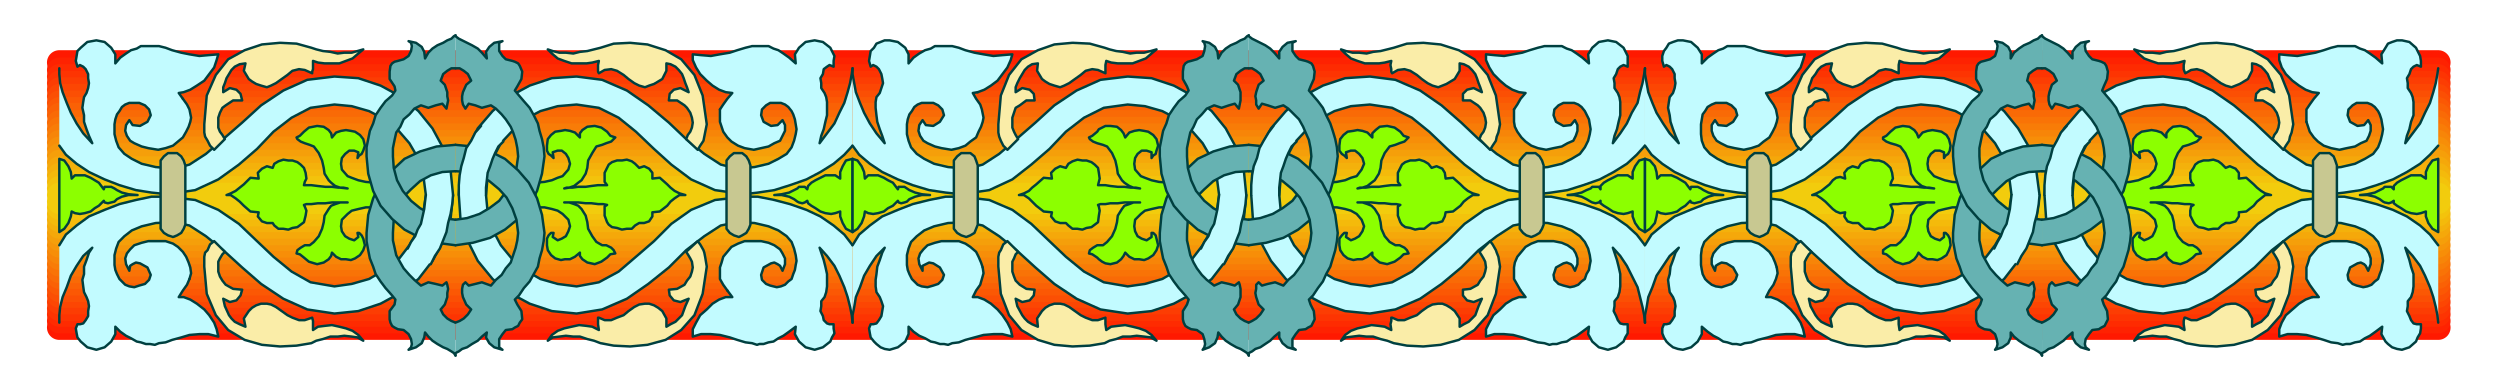 <svg xmlns="http://www.w3.org/2000/svg" width="490.455" height="75.723" fill-rule="evenodd" stroke-linecap="round" preserveAspectRatio="none" viewBox="0 0 3035 469"><style>.pen2{stroke-width:30;stroke-linejoin:round;stroke:#fe2201}.pen3{stroke:#fe2b01}.pen3,.pen4,.pen5,.pen6,.pen7,.pen8,.pen9{stroke-width:30;stroke-linejoin:round}.pen4{stroke:#fd3402}.pen5{stroke:#fc3d03}.pen6{stroke:#fc4603}.pen7{stroke:#fb4f04}.pen8{stroke:#fb5804}.pen9{stroke:#fa6105}.pen10{stroke:#f96a06}.pen10,.pen11,.pen12,.pen13,.pen14,.pen15{stroke-width:30;stroke-linejoin:round}.pen11{stroke:#f97306}.pen12{stroke:#f87c07}.pen13{stroke:#f78508}.pen14{stroke:#f78e08}.pen15{stroke:#f69609}.pen16{stroke:#f59f0a}.pen16,.pen17,.pen18,.pen19,.pen20,.pen21{stroke-width:30;stroke-linejoin:round}.pen17{stroke:#f5a80a}.pen18{stroke:#f4b10b}.pen19{stroke:#f4ba0b}.pen20{stroke:#f3c30c}.pen21{stroke:#f2cc0d}.brush1{fill:#c2fbff}.pen23{stroke:#004040;stroke-width:3;stroke-linejoin:round}.brush2{fill:#8cff00}.brush3{fill:#faeda8}.brush4{fill:#66b2b2}.pen24{stroke:none}.brush5{fill:#c8c891}</style><path fill="none" d="M72 398h2888M72 76h2888" style="stroke:#ff1900;stroke-width:30;stroke-linejoin:round"/><path fill="none" d="M72 390h2888" class="pen2"/><path fill="none" d="M72 382h2888" class="pen3"/><path fill="none" d="M72 375h2888" class="pen4"/><path fill="none" d="M72 367h2888" class="pen5"/><path fill="none" d="M72 359h2888" class="pen6"/><path fill="none" d="M72 352h2888" class="pen7"/><path fill="none" d="M72 344h2888" class="pen8"/><path fill="none" d="M72 336h2888" class="pen9"/><path fill="none" d="M72 329h2888" class="pen10"/><path fill="none" d="M72 321h2888" class="pen11"/><path fill="none" d="M72 313h2888" class="pen12"/><path fill="none" d="M72 306h2888" class="pen13"/><path fill="none" d="M72 298h2888" class="pen14"/><path fill="none" d="M72 290h2888" class="pen15"/><path fill="none" d="M72 283h2888" class="pen16"/><path fill="none" d="M72 275h2888" class="pen17"/><path fill="none" d="M72 267h2888" class="pen18"/><path fill="none" d="M72 260h2888" class="pen19"/><path fill="none" d="M72 252h2888" class="pen20"/><path fill="none" d="M2960 245H72" class="pen21"/><path fill="none" d="M72 85h2888" class="pen2"/><path fill="none" d="M72 93h2888" class="pen3"/><path fill="none" d="M72 101h2888" class="pen4"/><path fill="none" d="M72 109h2888" class="pen5"/><path fill="none" d="M72 117h2888" class="pen6"/><path fill="none" d="M72 125h2888" class="pen7"/><path fill="none" d="M72 133h2888" class="pen8"/><path fill="none" d="M72 140h2888" class="pen9"/><path fill="none" d="M72 149h2888" class="pen10"/><path fill="none" d="M72 157h2888" class="pen11"/><path fill="none" d="M72 165h2888" class="pen12"/><path fill="none" d="M72 173h2888" class="pen13"/><path fill="none" d="M72 181h2888" class="pen14"/><path fill="none" d="M72 189h2888" class="pen15"/><path fill="none" d="M72 197h2888" class="pen16"/><path fill="none" d="M72 205h2888" class="pen17"/><path fill="none" d="M72 213h2888" class="pen18"/><path fill="none" d="M72 221h2888" class="pen19"/><path fill="none" d="M72 229h2888" class="pen20"/><path fill="none" d="M2960 237H72" class="pen21"/><path d="m517 237-3-23-6-21-11-19-13-15-17-14-19-10-21-6-21-2-29 4-23 12-22 17-20 21-22 19-25 18-28 13-34 5-19-2-19-3-20-6-18-7-19-9-15-10-13-11-8-11V83v7l1 11 3 11 5 13 5 12 7 13 8 12 11 12-4-9-3-8-3-9v-8l-2-9 1-7 1-6 3-5 2-6 1-6-1-6v-5l-3-6-3-3-4-2-3 2-2-7 1-6 1-6 4-4 8-7 11-2 10 2 8 7 5 8v11l6-7 7-5 6-4 7-2 5-3h22l8 2 8 3 11 3 10 2 12 2 11-1 12-1-2 7-3 9-6 8-6 8-9 6-8 5-8 3-6 1 5 7 5 7 3 6 2 10-1 5-2 6-3 6-4 7-6 5-6 5-9 3-9 2-12-2-8-2-9-4-5-3-4-6-2-6 1-7 4-6 4 6 9 1 9-5 4-8-2-7-5-5-7-3h-12l-5 2-4 3-3 5-3 4-2 6-1 6v12l2 8 3 8 7 8 9 6 12 6 17 4 22 2 19-5 20-13 21-18 23-20 23-21 27-18 29-13 33-4 29 2 27 9 24 13 22 18 17 21 13 24 9 27 3 30-3 29-9 27-13 24-17 22-22 17-24 13-27 9-29 3-33-5-29-13-27-18-23-20-23-21-21-17-20-13-19-4-22 1-17 4-12 5-9 7-7 7-3 8-2 8v12l1 6 2 5 3 6 3 3 4 4 5 2 6 1 6-2 7-2 5-5 2-6-4-9-9-5-5-1-4 2-3 2-1 6-4-8-1-7 2-6 4-5 5-5 9-3 8-2h21l9 3 6 4 6 6 4 6 3 7 2 6 1 7-2 7-3 7-5 7-5 8h6l8 3 8 5 9 7 6 7 6 9 3 8 2 9-12-3h-11l-12 1-10 3-11 3-8 3-8 1-5 2-6-1h-5l-6-2-5-1-7-4-6-3-7-5-6-6v9l-5 9-8 7-10 3-11-3-8-7-4-5-1-5-1-6 2-5h3l4-1 3-4 3-5v-6l1-6-1-6-2-5-3-6-1-7-1-8 2-7v-9l3-8 3-9 4-6-11 10-8 12-7 12-5 14-5 12-3 12-1 10v9-94l8-13 13-11 15-11 19-8 18-7 20-5 19-4h19l34 4 28 12 25 17 22 21 20 19 22 18 23 13 29 5 21-3 21-6 19-11 17-13 13-17 11-19 6-21 3-21z" class="brush1" style="stroke:none"/><path fill="none" d="M72 83v7l1 11 3 11 5 13 5 12 7 13 8 12 11 12-4-9-3-8-3-9v-8l-2-9 1-7 1-6 3-5 2-6 1-6-1-6v-5l-3-6-3-3-4-2-3 2-2-7 1-6 1-6 4-4 8-7 11-2 10 2 8 7 5 8v11l6-7 7-5 6-4 7-2 5-3h22l8 2 8 3 11 3 10 2 12 2 11-1 12-1-2 7-3 9-6 8-6 8-9 6-8 5-8 3-6 1 5 7" class="pen23"/><path fill="none" d="m222 120 5 7 3 6 2 10-1 5-2 6-3 6-4 7-6 5-6 5-9 3-9 2-12-2-8-2-9-4-5-3-4-6-2-6 1-7 4-6 4 6 9 1 9-5 4-8-2-7-5-5-7-3h-12l-5 2-4 3-3 5-3 4-2 6-1 6v12l2 8 3 8 7 8 9 6 12 6 17 4 22 2 19-5 20-13 21-18 23-20 23-21 27-18 29-13 33-4 29 2 27 9 24 13 22 18 17 21 13 24 9 27 3 30m0 0-3 29-9 27-13 24-17 22-22 17-24 13-27 9-29 3-33-5-29-13-27-18-23-20-23-21-21-17-20-13-19-4-22 1-17 4-12 5-9 7-7 7-3 8-2 8v12l1 6 2 5 3 6 3 3 4 4 5 2 6 1 6-2 7-2 5-5 2-6-4-9-9-5-5-1-4 2-3 2-1 6-4-8-1-7 2-6 4-5 5-5 9-3 8-2h21l9 3 6 4 6 6 4 6 3 7 2 6 1 7-2 7" class="pen23"/><path fill="none" d="m230 339-3 7-5 7-5 8h6l8 3 8 5 9 7 6 7 6 9 3 8 2 9-12-3h-11l-12 1-10 3-11 3-8 3-8 1-5 2-6-1h-5l-6-2-5-1-7-4-6-3-7-5-6-6v9l-5 9-8 7-10 3-11-3-8-7-4-5-1-5-1-6 2-5h3l4-1 3-4 3-5v-6l1-6-1-6-2-5-3-6-1-7-1-8 2-7v-9l3-8 3-9 4-6-11 10-8 12-7 12-5 14-5 12-3 12m0 0-1 10v9" class="pen23"/><path fill="none" d="m72 298 8-13 13-11 15-11 19-8 18-7 20-5 19-4h19l34 4 28 12 25 17 22 21 20 19 22 18 23 13 29 5 21-3 21-6 19-11 17-13 13-17 11-19 6-21 3-21-3-23-6-21-11-19-13-15-17-14-19-10-21-6-21-2-29 4-23 12-22 17-20 21-22 19-25 18-28 13-34 5-19-2-19-3-20-6-18-7-19-9-15-10-13-11-8-11" class="pen23"/><path d="M457 252h-13l-9 2-8 2-5 4-7 7-1 8 1 6 4 6 5 3 6 2 5-4-1-5h2l3 3 2 4 2 8-2 6-4 6-6 4-5 2-6-1h-6l-6-3-5-5-1 4-3 4-6 4-8 2-10-3-6-5-5-4-4-1 1-4 4-3 5-3h6l5-4 6-7 4-9 2-8 1-8 5-8 3-4 5-2 6-2h9-19l-8 1h-9l-8 1h-6l-3 1 1 2 2 5-1 6-2 8-4 3-4 3-6 1-5 2-6-1h-6l-5-4-2-3h-7l-6-2-5-6 1-5-10-1-8-7-5-5-5-4-6-4h-5l5-2 6-3 5-4 5-4 8-8 10 1-1-7 5-5 6-3 7 2 2-5 5-3 6-2 6 1h5l6 2 4 3 4 4 2 6 1 7-2 4-1 4h9l8 1 9 1h8l8 1h6l5 1-9-1-6-2-5-4-3-3-5-8-1-7-2-9-4-9-6-8-5-2-6-2-5-2-4-3-1-2 4-2 5-5 6-5 10-2 8 1 6 4 3 4 1 5 5-6 6-2 6-1 6 1 5 1 6 4 4 5 2 8-2 6-2 4-3 2-2 3 1-7-5-2h-6l-5 4-4 5-1 7 1 7 7 8 5 2 8 3 9 2 13 1v30z" class="pen23 brush2"/><path d="m273 306-3 3-3 5-2 4v12l2 6 3 5 4 5 9 5 11 1-2 7-5 6-8 2-8-4 2 9 5 11 3 4 4 4 6 3 7 3-2-10 6-9 4-4 5-3 6-2h7l5 1 6 3 7 5 7 5 6 3 8 3h7l9-3 1 4v11l6-4 8-1 9-1 9 2 8 2 8 3 7 5 6 7-7-4-7-1-9-1-8 1h-9l-9 3-8 2-6 3-18 3-20 1-22-2-21-6-20-12-15-18-11-26-3-33v-12l1-5 3-3 3-7 5-4 13 13zm0-137-3-5-3-4-2-5v-12l2-6 3-6 4-3 9-6h11l-2-8-5-5-8-2-8 5v-6l2-5 2-6 3-5 3-5 4-4 6-3 7-1-2 9 6 10 4 3 5 3 6 2 7 2 5-2 6-3 7-5 7-5 6-5 8-2 7 1 9 4v-2l1-3V74l6 2 8 1h18l8-3 8-3 7-6 6-5-7 2-7 2h-9l-8 1-9-2-9-1-8-2-6-2-18-5-20-1-22 2-21 7-20 11-15 19-11 25-3 35v10l1 5 3 5 3 6 5 5 13-13z" class="pen23 brush3"/><path d="m553 176-23 2-20 6-19 9-15 14-14 15-9 19-6 20-2 22v10l2 11 2 10 4 10 3 9 6 9 6 8 8 9 4 5-1 6-6 8v10l1 4 2 4 3 2 4 2 7 1 6 5 3 6 1 6-1 4-3 3 9-3 7-5 3-7 1-6 4 5 5 5 6 4 7 4 5 2 5 3 3 2 2 3v-40l-5-2-5-3-5-5-3-6 5-6 3-9v-5l1-5-1-5-1-3-5 4-8-2-9-2-9 4-8-7-6-6-7-8-4-7-5-9-2-9-2-9v-9l1-16 4-14 7-13 10-10 11-10 13-7 14-4 16-1v-32z" class="pen24 brush4"/><path fill="none" d="m553 392-5-2-5-3-5-5-3-6 5-6 3-9v-5l1-5-1-5-1-3-5 4-8-2-9-2-9 4-8-7-6-6-7-8-4-7-5-9-2-9-2-9v-9l1-16 4-14 7-13 10-10 11-10 13-7 14-4 16-1" class="pen23"/><path fill="none" d="m553 176-23 2-20 6-19 9-15 14-14 15-9 19-6 20-2 22v10l2 11 2 10 4 10 3 9 6 9 6 8 8 9 4 5-1 6-6 8v10l1 4 2 4 3 2 4 2 7 1 6 5 3 6 1 6-1 4-3 3 9-3 7-5 3-7 1-6 4 5 5 5 6 4 7 4 5 2 5 3 3 2 2 3" class="pen23"/><path d="m553 298-23-3-20-6-19-10-15-13-14-16-9-18-6-21-2-21v-11l2-10 2-10 4-9 3-10 6-9 6-8 8-7 4-6-1-5-6-9v-9l1-7 2-3 3-2 4-1 7-2 6-4 3-6 1-6-1-4-3-2 9 2 7 5 3 6 1 8 4-7 5-5 6-4 7-3 5-3 5-2 3-3 2-1v40h-5l-5 3-5 4-3 8 5 5 3 9v5l1 5-1 5-1 5-5-6-8 2-9 3-9-3-8 4-6 7-7 6-4 9-5 7-2 9-2 10v10l1 14 4 15 7 13 10 12 11 9 13 7 14 5 16 2v31z" class="pen24 brush4"/><path fill="none" d="m553 298-23-3-20-6-19-10-15-13-14-16-9-18-6-21-2-21v-11l2-10 2-10 4-9 3-10 6-9 6-8 8-7 4-6-1-5-6-9v-9l1-7 2-3 3-2 4-1 7-2 6-4 3-6 1-6-1-4-3-2 9 2 7 5 3 6 1 8 4-7 5-5 6-4 7-3 5-3 5-2 3-3 2-1" class="pen23"/><path fill="none" d="M553 83h-5l-5 3-5 4-3 8 5 5 3 9v5l1 5-1 5-1 5-5-6-8 2-9 3-9-3-8 4-6 7-7 6-4 9-5 7-2 9-2 10v10l1 14 4 15 7 13 10 12 11 9 13 7 14 5 16 2" class="pen23"/><path d="m517 237-1 8-1 9-2 9-2 9-4 7-3 8-5 7-4 8 28 19 5-10 6-9 4-10 4-10 2-11 3-11 2-12 1-11h-33z" class="pen24 brush1"/><path fill="none" d="m517 237-1 8-1 9-2 9-2 9-4 7-3 8-5 7-4 8m28 19 5-10 6-9 4-10 4-10 2-11 3-11 2-12 1-11" class="pen23"/><path d="m72 193 6 2 5 7 3 7 1 8 4-4h12l7 3 5 3 5 3 3 4 3 4 1-3h8l4 2 3 2 6 3 8 2 11 1h-11l-8 2-6 3-3 3-4 1-4 1-4-1-1-2-3 3-3 3-5 3-5 4-7 2-6 1-6-1-4-2-1 6-3 8-5 7-6 4v-89z" class="pen23 brush2"/><path d="M195 273v5l4 5 5 3 6 2 5-2 5-3 3-5 2-5v-72l-2-6-3-5-5-4h-11l-5 4-4 5v78z" class="pen23 brush5"/><path d="m590 237 2 21 6 21 10 19 14 17 15 13 19 11 21 6 23 3 27-5 24-13 21-18 22-19 21-21 24-17 29-12 35-4h17l20 4 19 5 20 7 17 8 16 11 13 11 10 13v94l-1-9-2-10-3-12-4-12-6-14-6-12-9-12-9-10 2 6 3 9 2 8 2 9v15l-1 7-2 6-4 5v6l-1 6 3 6 1 5 4 4 3 1h5v5l1 6-3 5-2 5-9 7-10 3-11-3-8-7-5-9 1-9-8 6-7 5-6 3-6 4-6 1-6 2h-5l-3 1-6-2-8-1-10-3-9-3-12-3-11-1h-12l-10 3v-9l4-8 5-9 8-7 7-7 8-5 8-3h8l-6-8-5-7-4-7v-14l2-6 2-7 5-6 5-6 8-4 8-3h20l9 2 7 3 7 5 3 5 3 6v7l-3 8-3-6-3-2-4-2-4 1-9 5-3 9 1 6 5 5 5 2 8 2 5-1 5-2 4-4 4-3 2-6 2-5 1-6 1-5-1-7-2-8-3-8-6-7-10-7-12-5-17-4-21-1-20 4-20 13-22 17-21 21-25 20-26 18-30 13-31 5-30-3-27-9-24-13-21-17-18-22-12-24-9-27-2-29 2-30 9-27 12-24 18-21 21-18 24-13 27-9 30-2 31 4 30 13 26 18 25 21 21 20 22 18 20 13 20 5 21-2 17-4 12-6 10-6 6-8 3-8 2-8 1-6-1-6-1-6-2-6-2-4-4-5-4-3-5-2h-13l-5 3-5 5-1 7 3 8 9 5 8-1 6-6 3 6v7l-3 6-3 6-7 3-7 4-9 2-9 2-11-2-8-3-8-5-5-5-5-7-2-6-2-6v-15l4-6 5-7 6-7-8-1-8-3-8-5-7-6-8-8-5-8-4-9v-7l10 1 12 1 11-2 12-2 9-3 10-3 8-2h20l6 3 6 2 6 4 7 5 8 7-1-11 5-8 8-7 11-2 10 2 9 7 2 4 3 6-1 6v7l-5-2-3 2-4 3-1 6-3 5 1 6v6l4 6 2 5 1 6v16l-2 8-2 9-3 8-2 9 9-12 9-12 6-13 6-12 4-13 3-11 2-11 1-7v94l-10 11-13 11-16 10-17 9-20 7-19 6-20 3-17 2-35-5-29-13-24-18-21-19-22-21-21-17-24-12-27-4-23 2-21 6-19 10-15 14-14 15-10 19-6 21-2 23z" class="pen24 brush1"/><path fill="none" d="m1035 392-1-9-2-10-3-12-4-12-6-14-6-12-9-12-9-10 2 6 3 9 2 8 2 9v15l-1 7-2 6-4 5v6l-1 6 3 6 1 5 4 4 3 1h5v5l1 6-3 5-2 5-9 7-10 3-11-3-8-7-5-9 1-9-8 6-7 5-6 3-6 4-6 1-6 2h-5l-3 1-6-2-8-1-10-3-9-3-12-3-11-1h-12l-10 3v-9l4-8 5-9 8-7 7-7 8-5 8-3h8l-6-8" class="pen23"/><path fill="none" d="m883 353-5-7-4-7v-14l2-6 2-7 5-6 5-6 8-4 8-3h20l9 2 7 3 7 5 3 5 3 6v7l-3 8-3-6-3-2-4-2-4 1-9 5-3 9 1 6 5 5 5 2 8 2 5-1 5-2 4-4 4-3 2-6 2-5 1-6 1-5-1-7-2-8-3-8-6-7-10-7-12-5-17-4-21-1-20 4-20 13-22 17-21 21-25 20-26 18-30 13-31 5-30-3-27-9-24-13-21-17-18-22-12-24m0 0-9-27-2-29 2-30 9-27 12-24 18-21 21-18 24-13 27-9 30-2 31 4 30 13 26 18 25 21 21 20 22 18 20 13 20 5 21-2 17-4 12-6 10-6 6-8 3-8 2-8 1-6-1-6-1-6-2-6-2-4-4-5-4-3-5-2h-13l-5 3-5 5-1 7 3 8 9 5 8-1 6-6 3 6v7l-3 6-3 6-7 3-7 4-9 2-9 2-11-2-8-3-8-5-5-5-5-7-2-6-2-6v-15" class="pen23"/><path fill="none" d="m874 133 4-6 5-7 6-7-8-1-8-3-8-5-7-6-8-8-5-8-4-9v-7l10 1 12 1 11-2 12-2 9-3 10-3 8-2h20l6 3 6 2 6 4 7 5 8 7-1-11 5-8 8-7 11-2 10 2 9 7 2 4 3 6-1 6v7l-5-2-3 2-4 3-1 6-3 5 1 6v6l4 6 2 5 1 6v16l-2 8-2 9-3 8-2 9 9-12 9-12 6-13 6-12 4-13 3-11m0 0 2-11 1-7" class="pen23"/><path fill="none" d="m1035 177-10 11-13 11-16 10-17 9-20 7-19 6-20 3-17 2-35-5-29-13-24-18-21-19-22-21-21-17-24-12-27-4-23 2-21 6-19 10-15 14-14 15-10 19-6 21-2 23 2 21 6 21 10 19 14 17 15 13 19 11 21 6 23 3 27-5 24-13 21-18 22-19 21-21 24-17 29-12 35-4h17l20 4 19 5 20 7 17 8 16 11 13 11 10 13" class="pen23"/><path d="m650 222 11-1 9-2 7-3 6-2 7-8 2-7-2-7-3-5-5-4h-5l-6 2 1 7-3-3-3-2-2-4v-6l1-8 4-5 5-4 7-1 5-1 6 1 6 2 6 6v-5l3-4 6-4 9-1 8 2 7 5 4 5 6 2-2 2-3 3-6 2-5 2-7 2-5 8-5 9-1 9-2 7-5 8-4 3-5 4-6 2-6 1 3-1h7l7-1h9l7-1 8-1h11l-3-4v-11l3-6 2-4 4-3 6-2h6l6-1 6 2 4 3 5 5 6-2 6 3 4 5v7l9-1 9 8 4 4 5 4 6 3 7 2h-7l-6 4-5 4-4 5-9 7-9 1v5l-4 6-6 2h-6l-5 3-4 4h-6l-6 1-6-2-6-1-4-3-2-3-3-8v-11l3-2-5-1h-6l-8-1h-7l-9-1h-17 6l6 2 5 2 4 4 5 8 2 8 1 8 5 9 5 7 7 4h5l6 3 3 3 2 4-6 1-4 4-7 5-8 3-9-2-6-4-3-4v-4l-6 5-6 3h-6l-5 1-7-2-5-4-4-6-1-6v-8l2-4 3-3h3l-1 5 6 4 5-2 5-3 3-6 2-6-2-8-7-7-6-4-7-2-9-2h-11v-30z" class="pen23 brush2"/><path d="m833 169 2-5 3-4 2-5 1-6-1-6-2-6-4-6-3-3-9-6h-10l1-8 5-5 8-2 10 5-2-6-2-5-2-6-2-5-4-5-4-4-6-3-5-1v9l-5 10-5 3-5 3-6 2-5 2-7-2-6-3-7-5-6-5-8-5-7-2-8 1-7 4-1-2v-8l1-5-8 2-7 1h-18l-9-3-8-3-7-6-5-5 6 2 8 2h8l9 1 8-2 9-1 8-2 8-2 16-5 20-1 21 2 22 7 19 11 16 19 10 25 5 35-1 5-1 5-1 5-1 5-4 6-3 5-14-13zm0 137 2 3 3 5 2 4 1 7-1 5-2 6-4 5-3 5-9 5-10 1 1 7 5 6 8 2 10-4-4 9-4 11-4 4-4 4-6 3-5 3v-10l-5-9-5-4-5-3-6-2h-5l-7 1-6 3-7 5-6 5-8 3-7 3h-8l-7-3h-1v8l1 7-8-4-7-1-9-1-9 2-9 2-8 3-7 5-5 7 6-4 8-1 8-1 9 1h8l9 3 8 2 8 3 16 3 20 1 21-2 22-6 19-12 16-18 10-26 5-33-1-6-1-6-1-5-1-3-4-7-3-4-14 13z" class="pen23 brush3"/><path d="m553 298 21-3 21-6 18-10 16-13 13-16 10-18 6-21 3-21-1-11-2-10-3-10-2-9-5-10-5-9-7-8-6-7-5-6 3-5 5-9 1-9-3-7-2-3-4-2-3-1-8-2-4-4-4-6V52l4-2-10 2-6 5-4 6 1 8-6-7-5-5-7-4-6-3-6-3-4-2-4-3v-1 40h5l5 3 5 4 4 8-6 5-4 9-1 5v5l1 5 3 5 4-6 8 2 8 3 11-3 6 4 7 7 5 6 6 9 3 7 3 9 2 10 1 10-2 14-5 15-7 13-9 12-12 9-12 7-15 5-14 2v31z" class="pen24 brush4"/><path fill="none" d="M553 83h5l5 3 5 4 4 8-6 5-4 9-1 5v5l1 5 3 5 4-6 8 2 8 3 11-3 6 4 7 7 5 6 6 9 3 7 3 9 2 10 1 10-2 14-5 15-7 13-9 12-12 9-12 7-15 5-14 2" class="pen23"/><path fill="none" d="m553 298 21-3 21-6 18-10 16-13 13-16 10-18 6-21 3-21-1-11-2-10-3-10-2-9-5-10-5-9-7-8-6-7-5-6 3-5 5-9 1-9-3-7-2-3-4-2-3-1-8-2-4-4-4-6V52l4-2-10 2-6 5-4 6 1 8-6-7-5-5-7-4-6-3-6-3-4-2-4-3v-1" class="pen23"/><path d="m553 176 21 2 21 6 18 9 16 14 13 15 10 19 6 20 3 22-1 10-2 11-3 10-2 10-5 9-5 9-7 8-6 9-5 5 3 6 5 8 1 10-3 4-2 4-4 2-3 2-8 1-4 5-4 6v10l4 3-10-3-6-5-4-7 1-6-6 5-5 5-7 4-6 4-6 2-4 3-4 2v3-40l5-2 5-3 5-5 4-6-6-6-4-9-1-5v-5l1-5 3-3 4 4 8-2 8-2 11 4 6-7 7-6 5-8 6-7 3-9 3-9 2-9 1-9-2-16-5-14-7-13-9-10-12-10-12-7-15-4-14-1v-32z" class="pen24 brush4"/><path fill="none" d="m553 176 21 2 21 6 18 9 16 14 13 15 10 19 6 20 3 22-1 10-2 11-3 10-2 10-5 9-5 9-7 8-6 9-5 5 3 6 5 8 1 10-3 4-2 4-4 2-3 2-8 1-4 5-4 6v10l4 3-10-3-6-5-4-7 1-6-6 5-5 5-7 4-6 4-6 2-4 3-4 2v3" class="pen23"/><path fill="none" d="m553 392 5-2 5-3 5-5 4-6-6-6-4-9-1-5v-5l1-5 3-3 4 4 8-2 8-2 11 4 6-7 7-6 5-8 6-7 3-9 3-9 2-9 1-9-2-16-5-14-7-13-9-10-12-10-12-7-15-4-14-1" class="pen23"/><path d="M590 237v-9l1-9 1-9 3-8 3-9 3-7 4-8 6-6-27-19-7 8-5 10-6 9-3 12-3 10-2 11-1 12v12h33z" class="pen24 brush1"/><path fill="none" d="M590 237v-9l1-9 1-9 3-8 3-9 3-7 4-8 6-6m-27-19-7 8-5 10-6 9-3 12-3 10-2 11-1 12v12" class="pen23"/><path d="m1035 282-8-4-4-7-3-8v-6l-6 2-5 1-7-1-6-2-6-4-5-3-4-3-1-3-3 2-3 1-4-1-2-1-4-3-6-3-9-2h-9l9-1 9-2 6-3 4-2 2-2h7l3 3 1-4 4-4 5-3 6-3 6-3h12l6 4v-8l3-7 4-7 8-2v89z" class="pen23 brush2"/><path d="m911 201-2-6-3-5-5-4h-10l-5 4-4 5v83l4 5 5 3 6 2 4-2 5-3 3-5 2-5v-72z" class="pen23 brush5"/><path d="m1480 237-3-23-6-21-11-19-13-15-17-14-19-10-21-6-21-2-29 4-24 12-22 17-20 21-22 19-23 18-28 13-34 5-19-2-20-3-20-6-18-7-19-9-15-10-13-11-8-11V83v7l2 11 2 11 5 13 5 12 7 13 8 12 10 12-3-9-3-8-3-9-1-8-1-9v-7l1-6 4-5 2-6 2-6-1-6-1-5-3-6-3-3-4-2-3 2-2-7 1-6 1-6 4-4 3-5 5-2 5-2h6l10 2 9 7 4 8v11l6-7 7-5 7-4 7-2 5-3h21l8 2 8 3 11 3 11 2 12 2 11-1 12-1-2 7-4 9-6 8-6 8-8 6-8 5-8 3-6 1 4 7 5 7 2 6 2 10-1 5-2 6-3 6-3 7-7 5-6 5-8 3-9 2-12-2-8-2-9-4-5-3-4-6-2-6 1-7 4-6 4 6 9 1 8-5 5-8-2-7-5-5-6-3h-14l-5 2-4 3-3 5-3 4-2 6-1 6v12l2 8 3 8 7 8 9 6 12 6 17 4 23 2 19-5 20-13 21-18 23-20 23-21 27-18 29-13 33-4 29 2 27 9 24 13 22 18 17 21 13 24 9 27 3 30-3 29-9 27-13 24-17 22-22 17-24 13-27 9-29 3-33-5-29-13-27-18-23-20-23-21-21-17-20-13-19-4-23 1-17 4-12 5-9 7-7 7-3 8-2 8v12l1 6 2 5 3 6 3 3 4 4 5 2 7 1 7-2 6-2 5-5 2-6-5-9-8-5-5-1-4 2-4 2v6l-4-8-1-7 2-6 4-5 5-5 9-3 8-2h21l8 3 6 4 7 6 3 6 3 7 2 6 1 7-2 7-2 7-5 7-4 8h6l8 3 8 5 8 7 6 7 6 9 4 8 2 9-12-3h-11l-12 1-11 3-11 3-8 3-8 1-5 2-5-1h-5l-6-2-5-1-7-4-7-3-7-5-6-6v9l-4 9-9 7-10 3-6-1-5-2-5-4-3-3-4-5-1-5-1-6 2-5h3l4-1 3-4 3-5 1-6 1-6-2-6-2-5-4-6-1-7v-8l1-7 1-9 3-8 3-9 3-6-10 10-8 12-7 12-5 14-5 12-2 12-2 10v9-94l8-13 13-11 15-11 19-8 18-7 20-5 20-4h19l34 4 28 12 23 17 22 21 20 19 22 18 24 13 29 5 21-3 21-6 19-11 17-13 13-17 11-19 6-21 3-21z" class="pen24 brush1"/><path fill="none" d="M1035 83v7l2 11 2 11 5 13 5 12 7 13 8 12 10 12-3-9-3-8-3-9-1-8-1-9v-7l1-6 4-5 2-6 2-6-1-6-1-5-3-6-3-3-4-2-3 2-2-7 1-6 1-6 4-4 3-5 5-2 5-2h6l10 2 9 7 4 8v11l6-7 7-5 7-4 7-2 5-3h21l8 2 8 3 11 3 11 2 12 2 11-1 12-1-2 7-4 9-6 8-6 8-8 6-8 5-8 3" class="pen23"/><path fill="none" d="m1187 112-6 1 4 7 5 7 2 6 2 10-1 5-2 6-3 6-3 7-7 5-6 5-8 3-9 2-12-2-8-2-9-4-5-3-4-6-2-6 1-7 4-6 4 6 9 1 8-5 5-8-2-7-5-5-6-3h-14l-5 2-4 3-3 5-3 4-2 6-1 6v12l2 8 3 8 7 8 9 6 12 6 17 4 23 2 19-5 20-13 21-18 23-20 23-21 27-18 29-13 33-4 29 2 27 9 24 13 22 18 17 21 13 24m0 0 9 27 3 30-3 29-9 27-13 24-17 22-22 17-24 13-27 9-29 3-33-5-29-13-27-18-23-20-23-21-21-17-20-13-19-4-23 1-17 4-12 5-9 7-7 7-3 8-2 8v12l1 6 2 5 3 6 3 3 4 4 5 2 7 1 7-2 6-2 5-5 2-6-5-9-8-5-5-1-4 2-4 2v6l-4-8-1-7 2-6 4-5 5-5 9-3 8-2h21l8 3 6 4 7 6 3 6 3 7 2 6" class="pen23"/><path fill="none" d="m1193 325 1 7-2 7-2 7-5 7-4 8h6l8 3 8 5 8 7 6 7 6 9 4 8 2 9-12-3h-11l-12 1-11 3-11 3-8 3-8 1-5 2-5-1h-5l-6-2-5-1-7-4-7-3-7-5-6-6v9l-4 9-9 7-10 3-6-1-5-2-5-4-3-3-4-5-1-5-1-6 2-5h3l4-1 3-4 3-5 1-6 1-6-2-6-2-5-4-6-1-7v-8l1-7 1-9 3-8 3-9 3-6-10 10-8 12m0 0-7 12-5 14-5 12-2 12-2 10v9" class="pen23"/><path fill="none" d="m1035 298 8-13 13-11 15-11 19-8 18-7 20-5 20-4h19l34 4 28 12 23 17 22 21 20 19 22 18 24 13 29 5 21-3 21-6 19-11 17-13 13-17 11-19 6-21 3-21-3-23-6-21-11-19-13-15-17-14-19-10-21-6-21-2-29 4-24 12-22 17-20 21-22 19-23 18-28 13-34 5-19-2-20-3-20-6-18-7-19-9-15-10-13-11-8-11" class="pen23"/><path d="M1420 252h-13l-9 2-8 2-5 4-7 7-1 8 1 6 3 6 5 3 6 2 6-4v-5h2l3 3 1 4 2 8-2 6-4 6-6 4-5 2-6-1h-6l-6-3-5-5-2 4-3 4-5 4-8 2-6-1-4-2-4-3-2-2-6-4-4-1 1-4 4-3 5-3h7l5-4 6-7 4-9 2-8 1-8 5-8 3-4 6-2 5-2h8-19l-8 1h-9l-6 1h-6l-3 1 1 2 1 5-1 6-1 8-4 3-4 3-6 1-5 2-6-1h-6l-5-4-3-3h-7l-6-2-5-6 1-5-10-1-9-7-5-5-4-4-6-4h-6l6-2 6-3 4-4 5-4 9-8 10 1-1-7 5-5 6-3 7 2 3-5 5-3 6-2 6 1h5l6 2 4 3 4 4 1 6 1 7-1 4-1 4h9l6 1 9 1h8l8 1h6l5 1-8-1-5-2-6-4-3-3-5-8-1-7-2-9-4-9-6-8-5-2-7-2-5-2-4-3-1-2 4-2 6-5 2-3 4-2 4-2h6l8 1 5 4 3 4 2 5 5-6 6-2 6-1 6 1 5 1 6 4 4 5 2 8-2 6-1 4-3 2-2 3v-7l-6-2h-6l-5 4-3 5-1 7 1 7 7 8 5 2 8 3 9 2 13 1v30z" class="pen23 brush2"/><path d="m1236 306-3 3-2 5-2 4v12l2 6 2 5 5 5 8 5 10 1-1 7-5 6-9 2-8-4 2 9 6 11 3 4 4 4 5 3 7 3-1-10 6-9 4-4 5-3 6-2h7l5 1 6 3 7 5 7 5 6 3 8 3h7l9-3v8l1 7 6-4 8-1 9-1 9 2 8 2 8 3 7 5 6 7-7-4-8-1-9-1-8 1h-9l-8 3-8 2-6 3-18 3-21 1-22-2-20-6-20-12-15-18-10-26-3-33v-12l1-5 2-3 3-7 5-4 13 13zm0-137-3-5-2-4-2-5v-12l2-6 2-6 5-3 8-6h10l-1-8-5-5-9-2-8 5v-6l2-5 3-6 3-5 3-5 4-4 5-3 7-1-1 9 6 10 4 3 5 3 6 2 7 2 5-2 6-3 7-5 7-5 6-5 8-2 7 1 9 4V79l1-5 6 2 8 1h18l8-3 8-3 7-6 6-5-7 2-8 2h-9l-8 1-9-2-8-1-8-2-6-2-18-5-21-1-22 2-20 7-20 11-15 19-10 25-3 35v10l1 5 2 5 3 6 5 5 13-13z" class="pen23 brush3"/><path d="m1516 176-23 2-20 6-19 9-15 14-14 15-9 19-6 20-2 22v10l2 11 2 10 4 10 3 9 6 9 6 8 8 9 4 5-2 6-5 8v10l1 4 2 4 3 2 4 2 7 1 7 5 2 6 1 6-1 4-2 3 8-3 7-5 3-7 1-6 4 5 5 5 6 4 7 4 5 2 5 3 3 2 2 3v-40l-5-2-5-3-5-5-3-6 5-6 3-9v-10l-1-5-1-3-5 4-7-2-9-2-9 4-9-7-6-6-6-8-4-7-4-9-2-9-2-9v-9l1-16 4-14 6-13 10-10 11-10 13-7 14-4 16-1v-32z" class="pen24 brush4"/><path fill="none" d="m1516 392-5-2-5-3-5-5-3-6 5-6 3-9v-10l-1-5-1-3-5 4-7-2-9-2-9 4-9-7-6-6-6-8-4-7-4-9-2-9-2-9v-9l1-16 4-14 6-13 10-10 11-10 13-7 14-4 16-1" class="pen23"/><path fill="none" d="m1516 176-23 2-20 6-19 9-15 14-14 15-9 19-6 20-2 22v10l2 11 2 10 4 10 3 9 6 9 6 8 8 9 4 5-2 6-5 8v10l1 4 2 4 3 2 4 2 7 1 7 5 2 6 1 6-1 4-2 3 8-3 7-5 3-7 1-6 4 5 5 5 6 4 7 4 5 2 5 3 3 2 2 3" class="pen23"/><path d="m1516 298-23-3-20-6-19-10-15-13-14-16-9-18-6-21-2-21v-11l2-10 2-10 4-9 3-10 6-9 6-8 8-7 4-6-2-5-5-9v-9l1-7 2-3 3-2 4-1 7-2 7-4 2-6 1-6-1-4-2-2 8 2 7 5 3 6 1 8 4-7 5-5 6-4 7-3 5-3 5-2 3-3 2-1v40h-5l-5 3-5 4-3 8 5 5 3 9v10l-1 5-1 5-5-6-7 2-9 3-9-3-9 4-6 7-6 6-4 9-4 7-2 9-2 10v10l1 14 4 15 6 13 10 12 11 9 13 7 14 5 16 2v31z" class="pen24 brush4"/><path fill="none" d="m1516 298-23-3-20-6-19-10-15-13-14-16-9-18-6-21-2-21v-11l2-10 2-10 4-9 3-10 6-9 6-8 8-7 4-6-2-5-5-9v-9l1-7 2-3 3-2 4-1 7-2 7-4 2-6 1-6-1-4-2-2 8 2 7 5 3 6 1 8 4-7 5-5 6-4 7-3 5-3 5-2 3-3 2-1" class="pen23"/><path fill="none" d="M1516 83h-5l-5 3-5 4-3 8 5 5 3 9v10l-1 5-1 5-5-6-7 2-9 3-9-3-9 4-6 7-6 6-4 9-4 7-2 9-2 10v10l1 14 4 15 6 13 10 12 11 9 13 7 14 5 16 2" class="pen23"/><path d="m1480 237-1 8-1 9-2 9-2 9-4 7-3 8-5 7-4 8 28 19 5-10 6-9 4-10 4-10 2-11 3-11 2-12 1-11h-33z" class="pen24 brush1"/><path fill="none" d="m1480 237-1 8-1 9-2 9-2 9-4 7-3 8-5 7-4 8m28 19 5-10 6-9 4-10 4-10 2-11 3-11 2-12 1-11" class="pen23"/><path d="m1035 193 6 2 5 7 3 7 1 8 4-4h12l7 3 5 3 6 3 3 4 3 4 1-3h7l3 2 3 2 7 3 8 2 10 1h-10l-8 2-7 3-3 3-3 1-4 1-3-1-1-2-3 3-3 3-6 3-5 4-7 2-6 1-6-1-4-2-1 6-3 8-5 7-6 4v-89z" class="pen23 brush2"/><path d="M1158 273v5l4 5 5 3 6 2 5-2 5-3 2-5 2-5v-72l-2-6-2-5-5-4h-11l-5 4-4 5v78z" class="pen23 brush5"/><path d="m1553 237 2 21 6 21 10 19 14 17 16 13 19 11 20 6 23 3 27-5 24-13 21-18 22-19 21-21 24-17 29-12 35-4h17l20 4 19 5 20 7 17 8 16 11 12 11 10 13v94l-1-9-2-10-3-12-3-12-7-14-6-12-8-12-9-10 2 6 3 9 2 8 2 9v15l-1 7-2 6-4 5v6l-1 6 3 6 2 5 3 4 4 1h5v11l-3 5-2 5-9 7-10 3-11-3-8-7-5-9 1-9-8 6-7 5-6 3-6 4-6 1-6 2h-5l-4 1-6-2-8-1-10-3-9-3-11-3-11-1h-12l-10 3v-9l4-8 5-9 8-7 7-7 8-5 8-3h8l-6-8-4-7-4-7v-14l1-6 3-7 5-6 5-6 7-4 8-3h19l10 2 7 3 7 5 3 5 2 6v7l-3 8-3-6-2-2-5-2-4 1-9 5-3 9 1 6 5 5 6 2 8 2 5-1 5-2 4-4 4-3 2-6 3-5 1-6 1-5-1-7-2-8-4-8-6-7-10-7-12-5-17-4-21-1-21 4-20 13-22 17-21 21-24 20-26 18-30 13-31 5-30-3-27-9-24-13-21-17-18-22-13-24-9-27-2-29 2-30 9-27 13-24 18-21 21-18 24-13 27-9 30-2 31 4 30 13 26 18 24 21 21 20 22 18 20 13 21 5 21-2 17-4 12-6 10-6 6-8 4-8 2-8 1-6-1-6-1-6-3-6-2-4-4-5-4-3-5-2h-13l-6 3-5 5-1 7 3 8 9 5 9-1 5-6 3 6v7l-2 6-3 6-7 3-7 4-10 2-9 2-10-2-8-3-7-5-5-5-5-7-3-6-1-6v-15l4-6 4-7 6-7-8-1-8-3-8-5-7-6-8-8-5-8-4-9v-7l10 1 12 1 11-2 11-2 9-3 10-3 8-2h21l6 3 6 2 6 4 7 5 8 7-1-11 5-8 8-7 11-2 10 2 9 7 2 4 3 6v13l-5-2-4 2-3 3-2 6-3 5 1 6v6l4 6 2 5 1 6v16l-2 8-2 9-3 8-2 9 9-12 8-12 6-13 7-12 3-13 3-11 2-11 1-7v94l-10 11-12 11-16 10-17 9-20 7-19 6-20 3-17 2-35-5-29-13-24-18-21-19-22-21-21-17-24-12-27-4-23 2-20 6-19 10-16 14-14 15-10 19-6 21-2 23z" class="pen24 brush1"/><path fill="none" d="m1997 392-1-9-2-10-3-12-3-12-7-14-6-12-8-12-9-10 2 6 3 9 2 8 2 9v15l-1 7-2 6-4 5v6l-1 6 3 6 2 5 3 4 4 1h5v11l-3 5-2 5-9 7-10 3-11-3-8-7-5-9 1-9-8 6-7 5-6 3-6 4-6 1-6 2h-5l-4 1-6-2-8-1-10-3-9-3-11-3-11-1h-12l-10 3v-9l4-8 5-9 8-7 7-7 8-5 8-3h8l-6-8" class="pen23"/><path fill="none" d="m1846 353-4-7-4-7v-14l1-6 3-7 5-6 5-6 7-4 8-3h19l10 2 7 3 7 5 3 5 2 6v7l-3 8-3-6-2-2-5-2-4 1-9 5-3 9 1 6 5 5 6 2 8 2 5-1 5-2 4-4 4-3 2-6 3-5 1-6 1-5-1-7-2-8-4-8-6-7-10-7-12-5-17-4-21-1-21 4-20 13-22 17-21 21-24 20-26 18-30 13-31 5-30-3-27-9-24-13-21-17-18-22-13-24m0 0-9-27-2-29 2-30 9-27 13-24 18-21 21-18 24-13 27-9 30-2 31 4 30 13 26 18 24 21 21 20 22 18 20 13 21 5 21-2 17-4 12-6 10-6 6-8 4-8 2-8 1-6-1-6-1-6-3-6-2-4-4-5-4-3-5-2h-13l-6 3-5 5-1 7 3 8 9 5 9-1 5-6 3 6v7l-2 6-3 6-7 3-7 4-10 2-9 2-10-2-8-3-7-5-5-5-5-7-3-6-1-6v-15" class="pen23"/><path fill="none" d="m1838 133 4-6 4-7 6-7-8-1-8-3-8-5-7-6-8-8-5-8-4-9v-7l10 1 12 1 11-2 11-2 9-3 10-3 8-2h21l6 3 6 2 6 4 7 5 8 7-1-11 5-8 8-7 11-2 10 2 9 7 2 4 3 6v13l-5-2-4 2-3 3-2 6-3 5 1 6v6l4 6 2 5 1 6v16l-2 8-2 9-3 8-2 9 9-12 8-12 6-13 7-12 3-13 3-11m0 0 2-11 1-7" class="pen23"/><path fill="none" d="m1997 177-10 11-12 11-16 10-17 9-20 7-19 6-20 3-17 2-35-5-29-13-24-18-21-19-22-21-21-17-24-12-27-4-23 2-20 6-19 10-16 14-14 15-10 19-6 21-2 23 2 21 6 21 10 19 14 17 16 13 19 11 20 6 23 3 27-5 24-13 21-18 22-19 21-21 24-17 29-12 35-4h17l20 4 19 5 20 7 17 8 16 11 12 11 10 13" class="pen23"/><path d="m1612 222 11-1 10-2 7-3 7-2 6-8 3-7-2-7-4-5-5-4h-5l-6 2 1 7-3-3-3-2-3-4v-6l1-8 4-5 5-4 7-1 5-1 6 1 6 2 6 6v-5l4-4 5-4 9-1 9 2 7 5 4 5 6 2-2 2-3 3-6 2-5 2-7 2-6 8-4 9-1 9-2 7-5 8-4 3-5 4-6 2-6 1 3-1h7l7-1h9l7-1 8-1h11l-3-4v-11l3-6 2-4 4-3 6-2h6l5-1 6 2 5 3 4 5 6-2 7 3 3 5 1 7 9-1 9 8 4 4 5 4 6 3 7 2h-7l-6 4-5 4-4 5-9 7-9 1-1 5-3 6-7 2h-6l-4 3-5 4h-6l-5 1-6-2-6-1-4-3-2-3-3-8v-11l3-2-5-1h-6l-8-1h-7l-9-1h-17 6l6 2 5 2 4 4 5 8 2 8 1 8 4 9 6 7 7 4h5l6 3 3 3 2 4-6 1-4 4-7 5-9 3-9-2-5-4-4-4v-4l-6 5-6 3h-6l-5 1-7-2-5-4-4-6-1-6v-8l3-4 3-3h3l-1 5 6 4 5-2 5-3 4-6 2-6-3-8-6-7-7-4-7-2-10-2h-11v-30z" class="pen23 brush2"/><path d="m1796 169 2-5 3-4 2-5 1-6-1-6-2-6-4-6-3-3-9-6h-9v-8l5-5 8-2 10 5-2-6-2-5-2-6-2-5-4-5-4-4-6-3-5-1v9l-6 10-5 3-5 3-5 2-5 2-7-2-6-3-7-5-6-5-8-5-7-2-8 1-7 4-1-2v-3l-1-5 1-5-8 2-7 1h-17l-9-3-8-3-7-6-5-5 6 2 8 2h8l9 1 8-2 9-1 8-2 8-2 16-5 20-1 21 2 22 7 19 11 16 19 10 25 5 35-1 5-1 5-2 5-1 5-4 6-3 5-13-13zm0 137 2 3 3 5 2 4 1 7-1 5-2 6-4 5-3 5-9 5-9 1v7l5 6 8 2 10-4-4 9-4 11-4 4-4 4-6 3-5 3v-10l-6-9-5-4-5-3-5-2h-5l-7 1-6 3-7 5-6 5-8 3-7 3h-8l-7-3h-1v4l-1 4 1 7-8-4-7-1-9-1-8 2-9 2-8 3-7 5-5 7 6-4 8-1 8-1 9 1h8l9 3 8 2 8 3 16 3 20 1 21-2 22-6 19-12 16-18 10-26 5-33-1-6-1-6-2-5-1-3-4-7-3-4-13 13z" class="pen23 brush3"/><path d="m1516 298 21-3 21-6 18-10 16-13 13-16 10-18 6-21 3-21-1-11-2-10-3-10-3-9-5-10-4-9-6-8-6-7-5-6 2-5 4-9 1-9-2-7-2-3-4-2-3-1-8-2-4-4-4-6V52l4-2-10 2-6 5-4 6v8l-6-7-5-5-6-4-6-3-6-3-4-2-4-3v-1 40h4l5 3 5 4 4 8-6 5-3 9-1 5 1 5v5l3 5 4-6 7 2 9 3 10-3 6 4 7 7 6 6 5 9 3 7 4 9 2 10 1 10-2 14-5 15-7 13-9 12-12 9-12 7-15 5-14 2v31z" class="pen24 brush4"/><path fill="none" d="M1516 83h4l5 3 5 4 4 8-6 5-3 9-1 5 1 5v5l3 5 4-6 7 2 9 3 10-3 6 4 7 7 6 6 5 9 3 7 4 9 2 10 1 10-2 14-5 15-7 13-9 12-12 9-12 7-15 5-14 2" class="pen23"/><path fill="none" d="m1516 298 21-3 21-6 18-10 16-13 13-16 10-18 6-21 3-21-1-11-2-10-3-10-3-9-5-10-4-9-6-8-6-7-5-6 2-5 4-9 1-9-2-7-2-3-4-2-3-1-8-2-4-4-4-6V52l4-2-10 2-6 5-4 6v8l-6-7-5-5-6-4-6-3-6-3-4-2-4-3v-1" class="pen23"/><path d="m1516 176 21 2 21 6 18 9 16 14 13 15 10 19 6 20 3 22-1 10-2 11-3 10-3 10-5 9-4 9-6 8-6 9-5 5 2 6 4 8 1 10-2 4-2 4-4 2-3 2-8 1-4 5-4 6v10l4 3-10-3-6-5-4-7v-6l-6 5-5 5-6 4-6 4-6 2-4 3-4 2v3-40l4-2 5-3 5-5 4-6-6-6-3-9-1-5 1-5v-5l3-3 4 4 7-2 9-2 10 4 6-7 7-6 6-8 5-7 3-9 4-9 2-9 1-9-2-16-5-14-7-13-9-10-12-10-12-7-15-4-14-1v-32z" class="pen24 brush4"/><path fill="none" d="m1516 176 21 2 21 6 18 9 16 14 13 15 10 19 6 20 3 22-1 10-2 11-3 10-3 10-5 9-4 9-6 8-6 9-5 5 2 6 4 8 1 10-2 4-2 4-4 2-3 2-8 1-4 5-4 6v10l4 3-10-3-6-5-4-7v-6l-6 5-5 5-6 4-6 4-6 2-4 3-4 2v3" class="pen23"/><path fill="none" d="m1516 392 4-2 5-3 5-5 4-6-6-6-3-9-1-5 1-5v-5l3-3 4 4 7-2 9-2 10 4 6-7 7-6 6-8 5-7 3-9 4-9 2-9 1-9-2-16-5-14-7-13-9-10-12-10-12-7-15-4-14-1" class="pen23"/><path d="M1553 237v-9l1-9 1-9 3-8 3-9 3-7 4-8 6-6-28-19-6 8-6 10-5 9-3 12-4 10-2 11-1 12v12h34z" class="pen24 brush1"/><path fill="none" d="M1553 237v-9l1-9 1-9 3-8 3-9 3-7 4-8 6-6m-28-19-6 8-6 10-5 9-3 12-4 10-2 11-1 12v12" class="pen23"/><path d="m1997 282-7-4-5-7-3-8v-6l-6 2-5 1-7-1-6-2-6-4-5-3-4-3v-3l-2 2-4 1-4-1-2-1-5-3-6-3-9-2h-8l8-1 9-2 6-3 5-2 2-2h8l2 3v-4l4-4 5-3 6-3 6-3h12l6 4v-8l3-7 5-7 7-2v89z" class="pen23 brush2"/><path d="m1874 201-2-6-3-5-5-4h-11l-4 4-4 5v83l4 5 4 3 6 2 5-2 5-3 3-5 2-5v-72z" class="pen23 brush5"/><path d="m2442 237-3-23-6-21-11-19-13-15-17-14-18-10-21-6-21-2-29 4-23 12-22 17-20 21-22 19-25 18-28 13-34 5-19-2-20-3-20-6-18-7-19-9-15-10-13-11-8-11V83v7l2 11 2 11 5 13 5 12 8 13 8 12 11 12-4-9-3-8-3-9-1-8-2-9 1-7 1-6 4-5 2-6 1-6-1-6v-5l-3-6-3-3-4-2-3 2-2-7v-6l2-6 3-4 3-5 5-2 6-2h6l10 2 8 7 5 8v11l7-7 7-5 6-4 6-2 5-3h21l8 2 8 3 12 3 10 2 12 2 11-1 12-1-2 7-3 9-6 8-6 8-8 6-8 5-8 3-6 1 4 7 5 7 3 6 2 10-1 5-2 6-3 6-4 7-7 5-6 5-9 3-9 2-11-2-9-2-8-4-5-3-4-6-2-6v-7l4-6 4 6 10 1 8-5 5-8-2-7-5-5-6-3h-13l-5 2-5 3-3 5-3 4-1 6-1 6v12l1 8 3 8 7 8 9 6 12 6 17 4 23 2 19-5 20-13 21-18 23-20 23-21 27-18 29-13 33-4 28 2 27 9 24 13 22 18 17 21 14 24 8 27 4 30-4 29-8 27-14 24-17 22-22 17-24 13-27 9-28 3-33-5-29-13-27-18-23-20-23-21-21-17-20-13-19-4-23 1-17 4-12 5-9 7-7 7-3 8-1 8v12l1 6 1 5 3 6 3 3 5 4 5 2 7 1 6-2 6-2 5-5 2-6-5-9-8-5-6-1-4 2-3 2-1 6-4-8v-7l2-6 4-5 5-5 8-3 9-2h20l9 3 6 4 7 6 4 6 3 7 2 6 1 7-2 7-3 7-5 7-4 8h6l8 3 8 5 8 7 6 7 6 9 3 8 2 9-12-3h-11l-12 1-10 3-12 3-8 3-8 1-5 2-5-1h-5l-6-2-5-1-6-4-6-3-7-5-7-6v9l-5 9-8 7-10 3-6-1-6-2-5-4-3-3-3-5-2-5v-6l2-5h3l4-1 3-4 3-5v-6l1-6-1-6-2-5-4-6-1-7-1-8 2-7 1-9 3-8 3-9 4-6-11 10-8 12-8 12-5 14-5 12-2 12-2 10v9-94l8-13 13-11 15-11 19-8 18-7 20-5 20-4h19l34 4 28 12 25 17 22 21 20 19 22 18 23 13 29 5 21-3 21-6 18-11 17-13 13-17 11-19 6-21 3-21z" class="pen24 brush1"/><path fill="none" d="M1997 83v7l2 11 2 11 5 13 5 12 8 13 8 12 11 12-4-9-3-8-3-9-1-8-2-9 1-7 1-6 4-5 2-6 1-6-1-6v-5l-3-6-3-3-4-2-3 2-2-7v-6l2-6 3-4 3-5 5-2 6-2h6l10 2 8 7 5 8v11l7-7 7-5 6-4 6-2 5-3h21l8 2 8 3 12 3 10 2 12 2 11-1 12-1-2 7-3 9-6 8-6 8-8 6-8 5-8 3" class="pen23"/><path fill="none" d="m2150 112-6 1 4 7 5 7 3 6 2 10-1 5-2 6-3 6-4 7-7 5-6 5-9 3-9 2-11-2-9-2-8-4-5-3-4-6-2-6v-7l4-6 4 6 10 1 8-5 5-8-2-7-5-5-6-3h-13l-5 2-5 3-3 5-3 4-1 6-1 6v12l1 8 3 8 7 8 9 6 12 6 17 4 23 2 19-5 20-13 21-18 23-20 23-21 27-18 29-13 33-4 28 2 27 9 24 13 22 18 17 21 14 24m0 0 8 27 4 30-4 29-8 27-14 24-17 22-22 17-24 13-27 9-28 3-33-5-29-13-27-18-23-20-23-21-21-17-20-13-19-4-23 1-17 4-12 5-9 7-7 7-3 8-1 8v12l1 6 1 5 3 6 3 3 5 4 5 2 7 1 6-2 6-2 5-5 2-6-5-9-8-5-6-1-4 2-3 2-1 6-4-8v-7l2-6 4-5 5-5 8-3 9-2h20l9 3 6 4 7 6 4 6 3 7 2 6" class="pen23"/><path fill="none" d="m2157 325 1 7-2 7-3 7-5 7-4 8h6l8 3 8 5 8 7 6 7 6 9 3 8 2 9-12-3h-11l-12 1-10 3-12 3-8 3-8 1-5 2-5-1h-5l-6-2-5-1-6-4-6-3-7-5-7-6v9l-5 9-8 7-10 3-6-1-6-2-5-4-3-3-3-5-2-5v-6l2-5h3l4-1 3-4 3-5v-6l1-6-1-6-2-5-4-6-1-7-1-8 2-7 1-9 3-8 3-9 4-6-11 10-8 12m0 0-8 12-5 14-5 12-2 12-2 10v9" class="pen23"/><path fill="none" d="m1997 298 8-13 13-11 15-11 19-8 18-7 20-5 20-4h19l34 4 28 12 25 17 22 21 20 19 22 18 23 13 29 5 21-3 21-6 18-11 17-13 13-17 11-19 6-21 3-21-3-23-6-21-11-19-13-15-17-14-18-10-21-6-21-2-29 4-23 12-22 17-20 21-22 19-25 18-28 13-34 5-19-2-20-3-20-6-18-7-19-9-15-10-13-11-8-11" class="pen23"/><path d="M2383 252h-13l-9 2-8 2-5 4-7 7-1 8 1 6 3 6 5 3 6 2 5-4v-5h2l3 3 2 4 1 8-2 6-3 6-6 4-5 2-6-1h-6l-6-3-5-5-2 4-3 4-6 4-8 2-9-3-6-5-5-4-4-1v-4l4-3 5-3h7l5-4 6-7 4-9 2-8 1-8 5-8 3-4 5-2 6-2h9-20l-8 1h-9l-7 1h-6l-3 1 1 2 2 5-1 6-2 8-4 3-4 3-6 1-5 2-6-1h-6l-5-4-3-3h-7l-6-2-4-6 1-5-6 1-5-2-4-3-4-4-5-5-5-4-6-4h-5l5-2 6-3 5-4 5-4 4-5 4-3 5-1 6 2-1-7 4-5 6-3 7 2 3-5 5-3 6-2 6 1h5l6 2 4 3 4 4 2 6 1 7-2 4-1 4h9l7 1 9 1h8l8 1h6l6 1-9-1-6-2-5-4-3-3-5-8-1-7-2-9-4-9-6-8-5-2-7-2-5-2-4-3v-2l4-2 5-5 6-5 9-2 8 1 6 4 3 4 2 5 5-6 6-2 6-1 6 1 5 1 6 4 3 5 2 8-1 6-2 4-3 2-2 3v-7l-5-2h-6l-5 4-3 5-1 7 1 7 7 8 5 2 8 3 9 2 13 1v30z" class="pen23 brush2"/><path d="m2199 306-3 3-3 5-2 4v12l2 6 2 5 5 5 3 2 6 3 5 1h6l-2 7-5 6-9 2-8-4 2 9 6 11 3 4 4 4 6 3 7 3-2-10 6-9 3-4 6-3 6-2h6l6 1 6 3 6 5 8 5 6 3 8 3h7l9-3v8l1 7 5-4 8-1 9-1 9 2 8 2 9 3 7 5 6 7-7-4-8-1-9-1-8 1h-9l-8 3-9 2-6 3-18 3-20 1-22-2-20-6-20-12-15-18-11-26-3-33v-12l1-5 3-3 3-7 5-4 13 13zm0-137-3-5-3-4-2-5v-12l2-6 2-6 5-3 3-4 6-2 5-1 6 1-2-8-5-5-9-2-8 5v-6l2-5 2-6 4-5 3-5 4-4 6-3 7-1-2 9 6 10 3 3 6 3 6 2 6 2 6-2 6-3 6-5 8-5 6-5 8-2 7 1 9 4V79l1-5 5 2 8 1h18l8-3 9-3 7-6 6-5-7 2-8 2h-9l-8 1-9-2-8-1-9-2-6-2-18-5-20-1-22 2-20 7-20 11-15 19-11 25-3 35v10l1 5 3 5 3 6 5 5 13-13z" class="pen23 brush3"/><path d="m2479 176-23 2-20 6-19 9-15 14-14 15-9 19-6 20-2 22v10l2 11 2 10 4 10 3 9 6 9 6 8 8 9 4 5-2 6-5 8v10l1 4 2 4 3 2 4 2 7 1 6 5 2 6 1 6-1 4-2 3 9-3 7-5 3-7v-6l4 5 6 5 6 4 7 4 5 2 5 3 3 2 2 3v-40l-6-2-5-3-5-5-2-6 4-6 4-9v-5l1-5-1-5-1-3-5 4-8-2-9-2-9 4-8-7-6-6-7-8-4-7-5-9-2-9-2-9v-9l1-16 4-14 7-13 10-10 11-10 13-7 14-4 16-1v-32z" class="pen24 brush4"/><path fill="none" d="m2479 392-6-2-5-3-5-5-2-6 4-6 4-9v-5l1-5-1-5-1-3-5 4-8-2-9-2-9 4-8-7-6-6-7-8-4-7-5-9-2-9-2-9v-9l1-16 4-14 7-13 10-10 11-10 13-7 14-4 16-1" class="pen23"/><path fill="none" d="m2479 176-23 2-20 6-19 9-15 14-14 15-9 19-6 20-2 22v10l2 11 2 10 4 10 3 9 6 9 6 8 8 9 4 5-2 6-5 8v10l1 4 2 4 3 2 4 2 7 1 6 5 2 6 1 6-1 4-2 3 9-3 7-5 3-7v-6l4 5 6 5 6 4 7 4 5 2 5 3 3 2 2 3" class="pen23"/><path d="m2479 298-23-3-20-6-19-10-15-13-14-16-9-18-6-21-2-21v-11l2-10 2-10 4-9 3-10 6-9 6-8 8-7 4-6-2-5-5-9v-9l1-7 2-3 3-2 4-1 7-2 6-4 2-6 1-6-1-4-2-2 9 2 7 5 3 6v8l4-7 6-5 6-4 7-3 5-3 5-2 3-3 2-1v40h-6l-5 3-5 4-2 8 4 5 4 9v5l1 5-1 5-1 5-5-6-8 2-9 3-9-3-8 4-6 7-7 6-4 9-5 7-2 9-2 10v10l1 14 4 15 7 13 10 12 11 9 13 7 14 5 16 2v31z" class="pen24 brush4"/><path fill="none" d="m2479 298-23-3-20-6-19-10-15-13-14-16-9-18-6-21-2-21v-11l2-10 2-10 4-9 3-10 6-9 6-8 8-7 4-6-2-5-5-9v-9l1-7 2-3 3-2 4-1 7-2 6-4 2-6 1-6-1-4-2-2 9 2 7 5 3 6v8l4-7 6-5 6-4 7-3 5-3 5-2 3-3 2-1" class="pen23"/><path fill="none" d="M2479 83h-6l-5 3-5 4-2 8 4 5 4 9v5l1 5-1 5-1 5-5-6-8 2-9 3-9-3-8 4-6 7-7 6-4 9-5 7-2 9-2 10v10l1 14 4 15 7 13 10 12 11 9 13 7 14 5 16 2" class="pen23"/><path d="m2442 237-1 8-1 9-2 9-2 9-4 7-3 8-4 7-4 8 28 19 5-10 6-9 4-10 4-10 2-11 3-11 2-12 1-11h-34z" class="pen24 brush1"/><path fill="none" d="m2442 237-1 8-1 9-2 9-2 9-4 7-3 8-4 7-4 8m28 19 5-10 6-9 4-10 4-10 2-11 3-11 2-12 1-11" class="pen23"/><path d="m1997 193 6 2 6 7 2 7 1 8 4-4h13l7 3 5 3 5 3 3 4 3 4 1-3h8l4 2 3 2 6 3 7 2 11 1h-11l-7 2-6 3-3 3-4 1-4 1-4-1-1-2-3 3-3 3-5 3-5 4-7 2-7 1-6-1-4-2-1 6-2 8-6 7-6 4v-89z" class="pen23 brush2"/><path d="M2121 273v5l4 5 5 3 6 2 5-2 5-3 2-5 2-5v-72l-2-6-2-5-5-4h-11l-5 4-4 5v78z" class="pen23 brush5"/><path d="m2516 237 2 21 6 21 10 19 14 17 15 13 19 11 21 6 23 3 27-5 24-13 21-18 22-19 21-21 24-17 29-12 35-4h17l20 4 19 5 20 7 17 8 16 11 12 11 10 13v94l-1-9-2-10-3-12-4-12-6-14-6-12-9-12-9-10 2 6 3 9 2 8 3 9v15l-1 7-2 6-4 5v6l-1 6 3 6 2 5 3 4 4 1h5v5l-1 6-3 5-2 5-8 7-9 3-6-1-6-2-5-4-3-3-5-9 1-9-8 6-7 5-6 3-6 4-6 1-6 2h-5l-4 1-6-2-8-1-9-3-10-3-11-3-11-1h-12l-10 3v-9l3-8 5-9 8-7 8-7 8-5 8-3h8l-6-8-5-7-4-7v-14l2-6 2-7 5-6 5-6 7-4 9-3h19l10 2 7 3 7 5 3 5 2 6v7l-3 8-3-6-2-2-4-2-4 1-9 5-3 9 1 6 5 5 5 2 8 2 5-1 5-2 4-4 4-3 2-6 2-5 1-6 1-5-1-7-2-8-3-8-6-7-10-7-12-5-17-4-21-1-21 4-20 13-22 17-21 21-25 20-26 18-29 13-31 5-30-3-27-9-24-13-21-17-18-22-13-24-9-27-2-29 2-30 9-27 13-24 18-21 21-18 24-13 27-9 30-2 31 4 29 13 26 18 25 21 21 20 22 18 20 13 21 5 21-2 17-4 12-6 10-6 6-8 3-8 2-8 1-6-1-6-1-6-2-6-2-4-4-5-4-3-5-2h-13l-5 3-5 5-1 7 3 8 9 5 8-1 5-6 3 6v7l-2 6-3 6-7 3-7 4-10 2-9 2-10-2-9-3-7-5-5-5-5-7-2-6-2-6v-15l4-6 5-7 6-7-8-1-8-3-8-5-8-6-8-8-5-8-3-9v-7l10 1 12 1 11-2 11-2 10-3 9-3 8-2h21l6 3 6 2 6 4 7 5 8 7-1-11 5-8 3-5 5-2 6-2h6l9 2 8 7 2 4 3 6 1 6v7l-5-2-4 2-3 3-2 6-3 5 1 6v6l4 6 2 5 1 6v16l-3 8-2 9-3 8-2 9 9-12 9-12 6-13 6-12 4-13 3-11 2-11 1-7v94l-10 11-12 11-16 10-17 9-20 7-19 6-20 3-17 2-35-5-29-13-24-18-21-19-22-21-21-17-24-12-27-4-23 2-21 6-19 10-15 14-14 15-10 19-6 21-2 23z" class="pen24 brush1"/><path fill="none" d="m2960 392-1-9-2-10-3-12-4-12-6-14-6-12-9-12-9-10 2 6 3 9 2 8 3 9v15l-1 7-2 6-4 5v6l-1 6 3 6 2 5 3 4 4 1h5v5l-1 6-3 5-2 5-8 7-9 3-6-1-6-2-5-4-3-3-5-9 1-9-8 6-7 5-6 3-6 4-6 1-6 2h-5l-4 1-6-2-8-1-9-3-10-3-11-3-11-1h-12l-10 3v-9l3-8 5-9 8-7 8-7 8-5 8-3" class="pen23"/><path fill="none" d="M2807 361h8l-6-8-5-7-4-7v-14l2-6 2-7 5-6 5-6 7-4 9-3h19l10 2 7 3 7 5 3 5 2 6v7l-3 8-3-6-2-2-4-2-4 1-9 5-3 9 1 6 5 5 5 2 8 2 5-1 5-2 4-4 4-3 2-6 2-5 1-6 1-5-1-7-2-8-3-8-6-7-10-7-12-5-17-4-21-1-21 4-20 13-22 17-21 21-25 20-26 18-29 13-31 5-30-3-27-9-24-13-21-17m0 0-18-22-13-24-9-27-2-29 2-30 9-27 13-24 18-21 21-18 24-13 27-9 30-2 31 4 29 13 26 18 25 21 21 20 22 18 20 13 21 5 21-2 17-4 12-6 10-6 6-8 3-8 2-8 1-6-1-6-1-6-2-6-2-4-4-5-4-3-5-2h-13l-5 3-5 5-1 7 3 8 9 5 8-1 5-6 3 6v7l-2 6-3 6-7 3-7 4-10 2-9 2-10-2-9-3-7-5-5-5-5-7-2-6-2-6" class="pen23"/><path fill="none" d="M2800 148v-15l4-6 5-7 6-7-8-1-8-3-8-5-8-6-8-8-5-8-3-9v-7l10 1 12 1 11-2 11-2 10-3 9-3 8-2h21l6 3 6 2 6 4 7 5 8 7-1-11 5-8 3-5 5-2 6-2h6l9 2 8 7 2 4 3 6 1 6v7l-5-2-4 2-3 3-2 6-3 5 1 6v6l4 6 2 5 1 6v16l-3 8-2 9-3 8-2 9 9-12 9-12m0 0 6-13 6-12 4-13 3-11 2-11 1-7" class="pen23"/><path fill="none" d="m2960 177-10 11-12 11-16 10-17 9-20 7-19 6-20 3-17 2-35-5-29-13-24-18-21-19-22-21-21-17-24-12-27-4-23 2-21 6-19 10-15 14-14 15-10 19-6 21-2 23 2 21 6 21 10 19 14 17 15 13 19 11 21 6 23 3 27-5 24-13 21-18 22-19 21-21 24-17 29-12 35-4h17l20 4 19 5 20 7 17 8 16 11 12 11 10 13" class="pen23"/><path d="m2575 222 11-1 10-2 7-3 6-2 7-8 2-7-2-7-3-5-5-4h-5l-6 2 1 7-3-3-3-2-3-4v-6l1-8 4-5 6-4 6-1 6-1 6 1 6 2 6 6v-5l3-4 5-4 9-1 8 2 7 5 4 5 6 2-2 2-3 3-5 2-5 2-7 2-6 8-4 9-1 9-2 7-5 8-4 3-5 4-6 2-6 1 3-1h7l7-1h9l7-1 8-1h11l-3-4-1-4v-7l4-6 2-4 4-3 6-2h6l6-1 6 2 4 3 5 5 5-2 7 3 4 5v7l9-1 9 8 4 4 5 4 5 3 7 2h-7l-5 4-5 4-4 5-9 7-9 1v5l-4 6-7 2h-5l-5 3-4 4h-6l-6 1-6-2-6-1-4-3-2-3-4-8v-6l1-5 3-2-5-1h-6l-8-1h-7l-9-1h-17 6l6 2 5 2 4 4 5 8 2 8 1 8 4 9 6 7 7 4h5l5 3 3 3 2 4-6 1-4 4-7 5-8 3-9-2-5-4-3-4v-4l-6 5-6 3h-6l-6 1-6-2-6-4-4-6-1-6v-8l3-4 3-3h3l-1 5 6 4 5-2 5-3 3-6 2-6-2-8-7-7-6-4-7-2-10-2h-11v-30z" class="pen23 brush2"/><path d="m2759 169 2-5 3-4 2-5 1-6-1-6-2-6-4-6-3-3-10-6h-9l1-8 5-5 8-2 9 5-2-6-1-5-3-6-2-5-4-5-4-4-6-3-5-1v9l-5 10-5 3-5 3-5 2-5 2-7-2-6-3-7-5-7-5-8-5-7-2-7 1-7 4-1-2-1-3v-5l1-5-7 2-8 1h-17l-9-3-8-3-7-6-5-5 6 2 8 2h8l9 1 8-2 9-1 8-2 7-2 17-5 20-1 21 2 22 7 19 11 16 19 10 25 5 35-1 5-1 5-2 5-1 5-4 6-3 5-13-13zm0 137 2 3 3 5 2 4 1 7-1 5-2 6-4 5-3 5-10 5-9 1 1 7 5 6 8 2 9-4-3 9-5 11-4 4-4 4-6 3-5 3v-10l-5-9-5-4-5-3-5-2h-5l-7 1-6 3-7 5-7 5-8 3-7 3h-7l-7-3h-1l-1 4v4l1 7-7-4-8-1-9-1-8 2-9 2-8 3-7 5-5 7 6-4 8-1 8-1 9 1h8l9 3 8 2 7 3 17 3 20 1 21-2 22-6 19-12 16-18 10-26 5-33-1-6-1-6-2-5-1-3-4-7-3-4-13 13z" class="pen23 brush3"/><path d="m2479 298 20-3 21-6 18-10 17-13 12-16 11-18 6-21 3-21-1-11-2-10-3-10-3-9-5-10-4-9-6-8-6-7-5-6 2-5 4-9 1-9-2-7-2-3-4-2-3-1-8-2-4-4-4-6-1-6 1-4 4-2-10 2-6 5-4 6v8l-6-7-5-5-6-4-6-3-6-3-4-2-4-3v-1 40h4l5 3 5 4 4 8-6 5-3 9-1 5v5l1 5 3 5 4-6 8 2 8 3 11-3 6 4 6 7 5 6 6 9 3 7 4 9 2 10 1 10-2 14-5 15-7 13-9 12-12 9-12 7-15 5-14 2v31z" class="pen24 brush4"/><path fill="none" d="M2479 83h4l5 3 5 4 4 8-6 5-3 9-1 5v5l1 5 3 5 4-6 8 2 8 3 11-3 6 4 6 7 5 6 6 9 3 7 4 9 2 10 1 10-2 14-5 15-7 13-9 12-12 9-12 7-15 5-14 2" class="pen23"/><path fill="none" d="m2479 298 20-3 21-6 18-10 17-13 12-16 11-18 6-21 3-21-1-11-2-10-3-10-3-9-5-10-4-9-6-8-6-7-5-6 2-5 4-9 1-9-2-7-2-3-4-2-3-1-8-2-4-4-4-6-1-6 1-4 4-2-10 2-6 5-4 6v8l-6-7-5-5-6-4-6-3-6-3-4-2-4-3v-1" class="pen23"/><path d="m2479 176 20 2 21 6 18 9 17 14 12 15 11 19 6 20 3 22-1 10-2 11-3 10-3 10-5 9-4 9-6 8-6 9-5 5 2 6 4 8 1 10-2 4-2 4-4 2-3 2-8 1-4 5-4 6-1 6 1 4 4 3-10-3-6-5-4-7v-6l-6 5-5 5-6 4-6 4-6 2-4 3-4 2v3-40l4-2 5-3 5-5 4-6-6-6-3-9-1-5v-5l1-5 3-3 4 4 8-2 8-2 11 4 6-7 6-6 5-8 6-7 3-9 4-9 2-9 1-9-2-16-5-14-7-13-9-10-12-10-12-7-15-4-14-1v-32z" class="pen24 brush4"/><path fill="none" d="m2479 176 20 2 21 6 18 9 17 14 12 15 11 19 6 20 3 22-1 10-2 11-3 10-3 10-5 9-4 9-6 8-6 9-5 5 2 6 4 8 1 10-2 4-2 4-4 2-3 2-8 1-4 5-4 6-1 6 1 4 4 3-10-3-6-5-4-7v-6l-6 5-5 5-6 4-6 4-6 2-4 3-4 2v3" class="pen23"/><path fill="none" d="m2479 392 4-2 5-3 5-5 4-6-6-6-3-9-1-5v-5l1-5 3-3 4 4 8-2 8-2 11 4 6-7 6-6 5-8 6-7 3-9 4-9 2-9 1-9-2-16-5-14-7-13-9-10-12-10-12-7-15-4-14-1" class="pen23"/><path d="M2516 237v-9l1-9 1-9 3-8 3-9 3-7 4-8 6-6-28-19-7 8-5 10-5 9-3 12-4 10-2 11-1 12v12h34z" class="pen24 brush1"/><path fill="none" d="M2516 237v-9l1-9 1-9 3-8 3-9 3-7 4-8 6-6m-28-19-7 8-5 10-5 9-3 12-4 10-2 11-1 12v12" class="pen23"/><path d="m2960 282-7-4-5-7-3-8v-6l-6 2-5 1-7-1-6-2-6-4-5-3-4-3v-3l-3 2-3 1-5-1-2-1-4-3-6-3-9-2h-9l9-1 9-2 6-3 4-2 2-2h8l3 3v-4l4-4 5-3 6-3 6-3h12l6 4v-8l3-7 5-7 7-2v89z" class="pen23 brush2"/><path d="m2837 201-2-6-2-5-5-4h-12l-4 4-4 5v83l4 5 4 3 7 2 5-2 5-3 2-5 2-5v-72z" class="pen23 brush5"/></svg>
